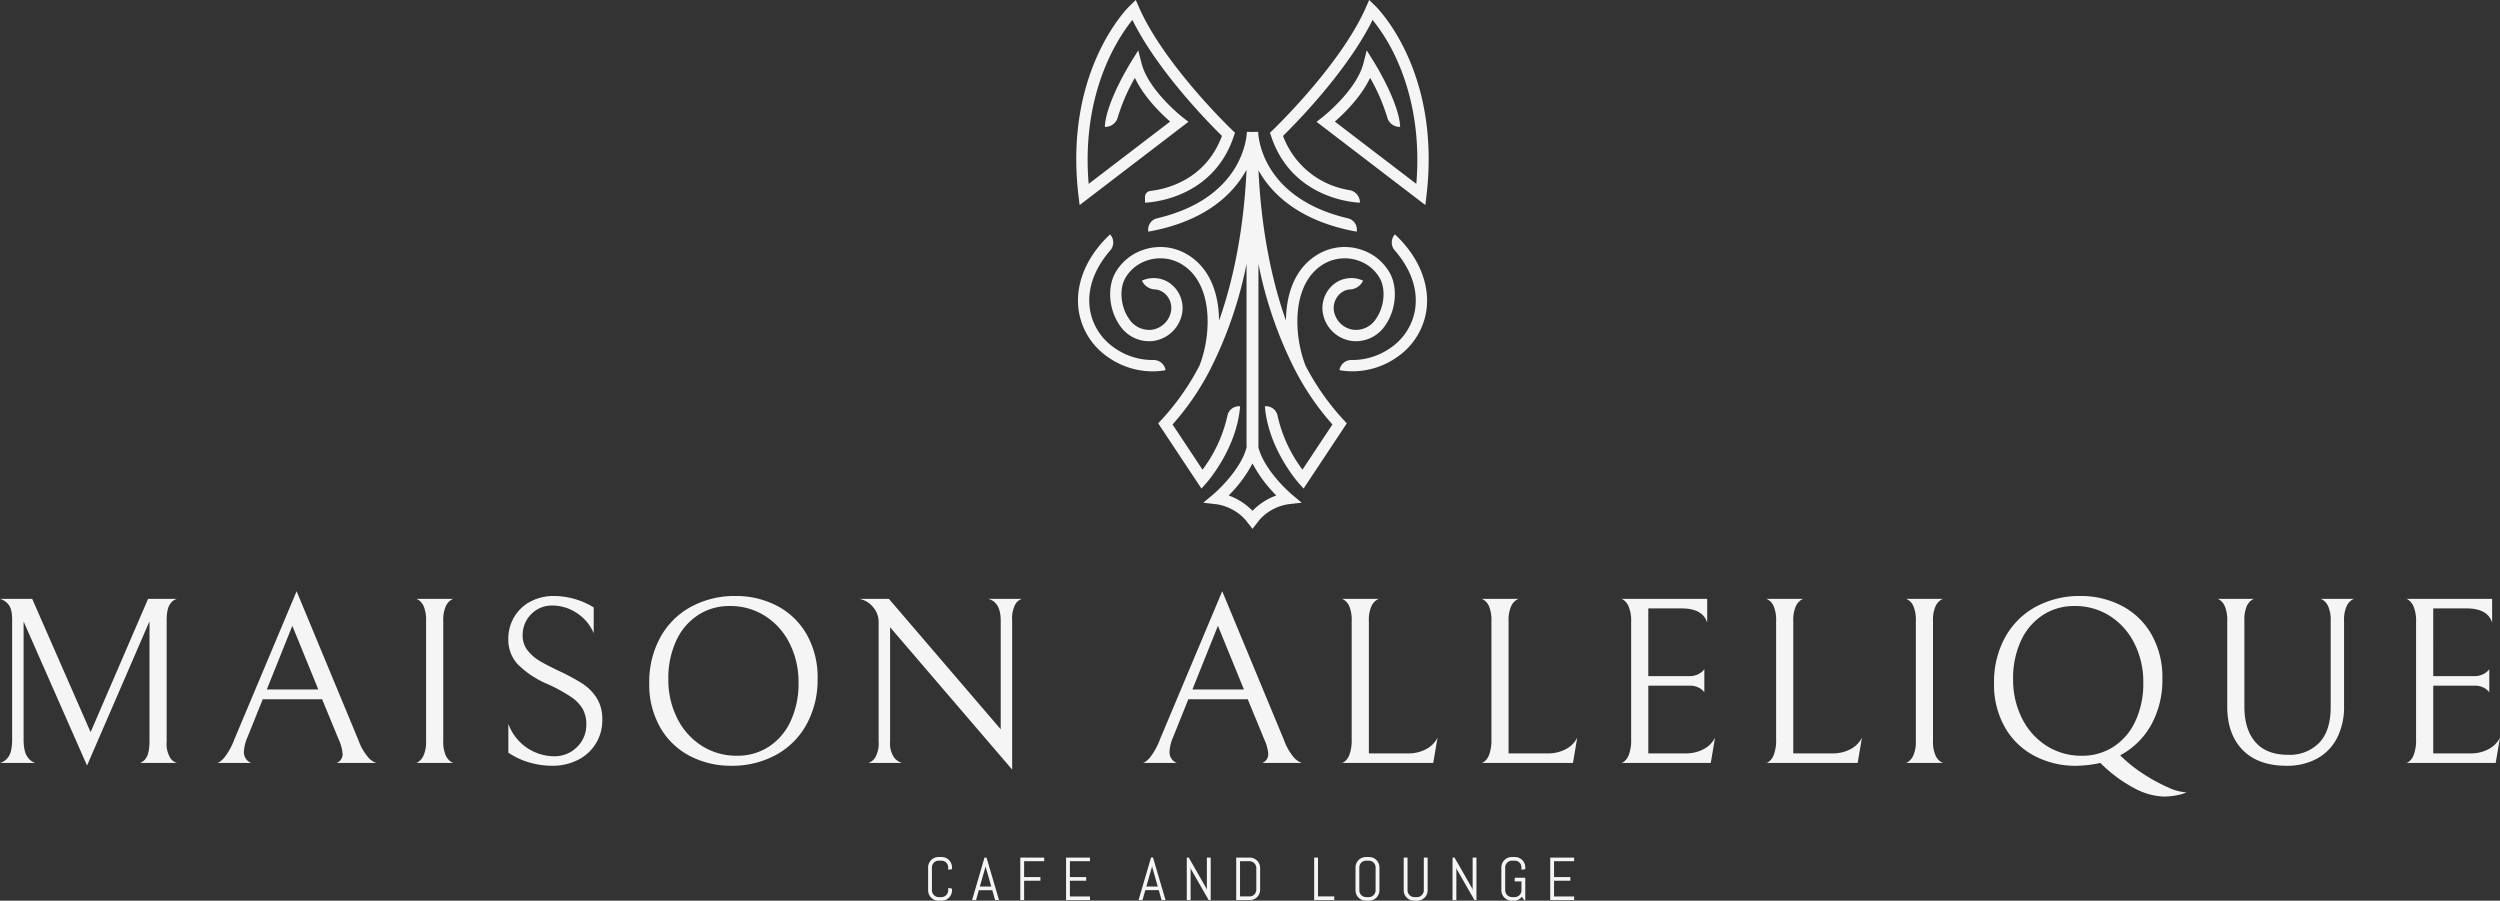 <svg xmlns="http://www.w3.org/2000/svg" width="598.471" height="215.614" viewBox="0 0 598.471 215.614">
  <rect x="0" y="0" width="598.471" height="215.614" fill="#333333" stroke="none"/>
  <g id="Group_150" data-name="Group 150" transform="translate(0 0)">
    <g id="kkkk_1" transform="translate(257.656)">
      <path id="Path_174" data-name="Path 174" d="M2120.488,1158.714c-2.994-7.545-3.467-20.481,5.008-24.737a9.988,9.988,0,0,1,7.728-.406,9.294,9.294,0,0,1,5.129,4.375c1.345,2.616.939,6.657-.94,9.4a5.724,5.724,0,0,1-5.437,2.744,5.45,5.45,0,0,1-4.721-4.6,4.583,4.583,0,0,1,1.788-4.292,3.941,3.941,0,0,1,2.113-.774,3.586,3.586,0,0,0,3.088-2.1,6.745,6.745,0,0,0-6.8.69,7.359,7.359,0,0,0-2.877,6.783,8.143,8.143,0,0,0,7.124,6.987,8.445,8.445,0,0,0,7.96-3.9c2.44-3.557,2.91-8.674,1.115-12.166a12.044,12.044,0,0,0-6.62-5.686,12.575,12.575,0,0,0-9.86.534c-6.184,3.105-8.456,9.692-8.5,16.335-4.752-13.412-6.186-27.252-6.579-35.993q.317.572.684,1.155c3.051,4.852,9.486,11.139,22.823,13.535a2.775,2.775,0,0,0-2.082-3.194c-20-4.677-21.4-18.705-21.49-20.482-.006-.132-.011-.213-.012-.222l-1.409.024-1.3-.024c0,.008,0,.085-.008.211-.093,1.749-1.468,15.809-21.495,20.493a2.772,2.772,0,0,0-2.08,3.194c13.85-2.487,20.406-9.162,23.509-14.813v.049c-.386,8.738-1.815,22.617-6.582,36.069-.041-6.644-2.314-13.23-8.5-16.336a12.569,12.569,0,0,0-9.86-.534,12.038,12.038,0,0,0-6.619,5.686c-1.795,3.493-1.326,8.609,1.115,12.166a8.429,8.429,0,0,0,7.959,3.9,8.141,8.141,0,0,0,7.124-6.988,7.358,7.358,0,0,0-2.877-6.783,6.745,6.745,0,0,0-6.8-.69,3.587,3.587,0,0,0,3.09,2.1,3.944,3.944,0,0,1,2.111.774,4.586,4.586,0,0,1,1.79,4.292,5.454,5.454,0,0,1-4.721,4.6,5.728,5.728,0,0,1-5.437-2.744c-1.881-2.74-2.286-6.781-.941-9.4a9.3,9.3,0,0,1,5.129-4.376,9.99,9.99,0,0,1,7.729.406c8.476,4.256,8,17.2,5,24.743a59.376,59.376,0,0,1-9.125,12.979l-.735.782,10.355,15.62,1.168-1.318c.3-.337,7.313-8.351,8.085-18.373l-.077-.006a2.815,2.815,0,0,0-2.966,2.3,33.558,33.558,0,0,1-5.956,12.873l-7.17-10.817a63.1,63.1,0,0,0,8.847-12.843l.013.006.049-.122a98.3,98.3,0,0,0,8.8-25.471v43.507l.027.257c.007.021.007.035.014.054-1.469,5.789-7.91,11.26-7.976,11.314l-2.425,2.032,3.142.352a11.668,11.668,0,0,1,6.92,3.7l1.077,1.367.649.827.645-.827,1.074-1.374a11.572,11.572,0,0,1,6.919-3.7l3.143-.352-2.424-2.032c-.068-.054-6.506-5.525-7.969-11.314,0-.021.006-.033.006-.055l.027-.128v-43.645a98.312,98.312,0,0,0,8.805,25.48c.018.04.033.083.05.122l.014-.006a62.987,62.987,0,0,0,8.847,12.843l-7.172,10.817a33.587,33.587,0,0,1-5.956-12.873,2.816,2.816,0,0,0-2.967-2.3l-.076.006c.771,10.021,7.787,18.036,8.084,18.373L2120,1188.1l10.354-15.62-.736-.782A59.367,59.367,0,0,1,2120.488,1158.714Zm-7.01,31.036a14.987,14.987,0,0,0-5.7,3.677,15.089,15.089,0,0,0-5.708-3.677,31.527,31.527,0,0,0,5.708-7.665A31.3,31.3,0,0,0,2113.478,1189.75Z" transform="translate(-2065.596 -1071.142)" fill="#f5f5f5"/>
      <path id="Path_175" data-name="Path 175" d="M2573.94,756.483a3.014,3.014,0,0,0-2.481-3,20.292,20.292,0,0,1-15.928-12.982c2.974-2.915,15.343-15.431,21.438-27.769a43.78,43.78,0,0,1,5.726,9.368c2.842,6.206,5.88,16.312,4.741,29.887l-19.5-14.913c2.136-1.868,6.269-5.861,8.437-10.468a45.181,45.181,0,0,1,4.1,9.456,3.057,3.057,0,0,0,3.094,2.277c-.234-5.8-6.074-15.223-6.324-15.621l-1.678-2.691-.783,3.073c-1.663,6.538-9.766,12.886-9.847,12.949l-1.387,1.078,26.053,19.931.277-2.364c3.473-29.682-11.682-44.747-12.327-45.373l-1.4-1.354-.783,1.782c-6.1,13.85-22.181,29.247-22.343,29.4l-.622.592.27.815C2557.849,756.158,2573.781,756.482,2573.94,756.483Z" transform="translate(-2506.043 -707.968)" fill="#f5f5f5"/>
      <path id="Path_176" data-name="Path 176" d="M2773.77,1409.98l0,0a2.863,2.863,0,0,0-.039,3.842c2.564,2.939,5.779,7.978,4.869,14.083a13.783,13.783,0,0,1-5.77,9.162,15.869,15.869,0,0,1-9.427,2.984,2.865,2.865,0,0,0-2.891,2.337l-.017.092a17.513,17.513,0,0,0,3.129.28,18.59,18.59,0,0,0,10.785-3.492,16.468,16.468,0,0,0,6.871-10.964C2782.217,1421.983,2779.482,1415.3,2773.77,1409.98Z" transform="translate(-2697.493 -1353.872)" fill="#f5f5f5"/>
      <path id="Path_177" data-name="Path 177" d="M1973.048,757.042l26.053-19.932-1.388-1.078c-.081-.063-8.184-6.411-9.847-12.949l-.782-3.074-1.678,2.692c-.249.4-6.09,9.822-6.325,15.62a3.058,3.058,0,0,0,3.095-2.277,45.246,45.246,0,0,1,4.1-9.455c2.169,4.608,6.3,8.6,8.437,10.467l-19.5,14.913c-1.828-21.79,7.052-35.028,10.47-39.248,6.1,12.335,18.461,24.849,21.434,27.761-3.972,10.712-13.607,12.779-17.134,13.177a1.444,1.444,0,0,0-1.287,1.449l.012,1.354c.161,0,16.092-.326,21.26-15.924l.271-.815-.623-.592c-.162-.154-16.24-15.543-22.343-29.4l-.785-1.781-1.4,1.354c-.646.626-15.8,15.692-12.327,45.373Z" transform="translate(-1972.255 -707.95)" fill="#f5f5f5"/>
      <path id="Path_178" data-name="Path 178" d="M1998.123,1442.393a2.868,2.868,0,0,0-2.892-2.337,15.856,15.856,0,0,1-9.429-2.985,13.776,13.776,0,0,1-5.768-9.163c-.912-6.1,2.305-11.143,4.869-14.082a2.863,2.863,0,0,0-.04-3.842l0,0c-5.711,5.323-8.447,12-7.5,18.327a16.467,16.467,0,0,0,6.871,10.965,18.593,18.593,0,0,0,10.785,3.492,17.568,17.568,0,0,0,3.129-.28Z" transform="translate(-1976.779 -1353.872)" fill="#f5f5f5"/>
    </g>
    <g id="Group_142" data-name="Group 142" transform="translate(222.181 205.163)">
      <g id="Group_146" data-name="Group 146" transform="translate(0 0)">
        <path id="Path_179" data-name="Path 179" d="M6.427,10.651h0a2.338,2.338,0,0,1-.2.974,2.385,2.385,0,0,1-.523.8,2.828,2.828,0,0,1-.8.538,2.492,2.492,0,0,1-.974.189H3.2a2.563,2.563,0,0,1-.974-.189,2.828,2.828,0,0,1-.8-.538,2.578,2.578,0,0,1-.538-.8A2.493,2.493,0,0,1,.7,10.651h0V5.186a2.455,2.455,0,0,1,.189-.959,2.578,2.578,0,0,1,.538-.8,2.474,2.474,0,0,1,.8-.538A2.563,2.563,0,0,1,3.2,2.7h.727A2.458,2.458,0,0,1,5.7,3.427a2.385,2.385,0,0,1,.523.8,2.3,2.3,0,0,1,.2.959h0v.422l-.916.131V5.186a1.505,1.505,0,0,0-.131-.625,1.65,1.65,0,0,0-.349-.523,1.7,1.7,0,0,0-.509-.349,1.707,1.707,0,0,0-.64-.116h-.64a1.781,1.781,0,0,0-.64.116,1.7,1.7,0,0,0-.509.349,1.381,1.381,0,0,0-.349.523,1.505,1.505,0,0,0-.131.625h0v5.465a1.67,1.67,0,0,0,.48,1.163,1.7,1.7,0,0,0,.509.349,1.607,1.607,0,0,0,.64.131h.64a1.541,1.541,0,0,0,.64-.131,1.7,1.7,0,0,0,.509-.349,1.9,1.9,0,0,0,.349-.523,1.541,1.541,0,0,0,.131-.64h0V10.1l.916.16Zm10.306,2.355-.669-2.369H12.837l-.669,2.369h-.945L14.2,2.831h.48l2.994,10.175ZM14.421,5.084l-1.337,4.68h2.733l-1.337-4.68-.029-.378ZM28.491,3.7H23.68V7.5h3.9v.872h-3.9v4.637h-.916V2.831h5.727Zm10.96,9.3H33.724V2.831h5.727V3.7H34.64V7.5h3.9v.872h-3.9v3.765h4.811Zm17.137,0-.669-2.369H52.693l-.669,2.369h-.945l2.98-10.175h.48l2.994,10.175ZM54.277,5.084,52.94,9.764h2.733l-1.337-4.68-.029-.378Zm14.07,7.922h-.48l-4.244-7.4-.087-.451v7.849H62.62V2.831h.48l4.244,7.428.087.422V2.831h.916ZM80.179,10.52h0a2.563,2.563,0,0,1-.189.974,2.628,2.628,0,0,1-.538.785,2.282,2.282,0,0,1-.8.538,2.493,2.493,0,0,1-.974.189H74.452V2.831h3.227a2.338,2.338,0,0,1,.974.2,2.282,2.282,0,0,1,.8.538,2.578,2.578,0,0,1,.538.8,2.492,2.492,0,0,1,.189.974h0Zm-.916,0V5.345a1.67,1.67,0,0,0-.48-1.163,1.7,1.7,0,0,0-.509-.349,1.607,1.607,0,0,0-.64-.131H75.368v8.43h2.268a1.781,1.781,0,0,0,.64-.116,1.7,1.7,0,0,0,.509-.349,1.381,1.381,0,0,0,.349-.523,1.505,1.505,0,0,0,.131-.625Zm18.663,2.486H93.115V2.831h.916v9.3h3.9Zm10.814-2.355h0a2.338,2.338,0,0,1-.2.974,2.385,2.385,0,0,1-.523.8,2.828,2.828,0,0,1-.8.538,2.493,2.493,0,0,1-.974.189h-.727a2.563,2.563,0,0,1-.974-.189,2.828,2.828,0,0,1-.8-.538,2.579,2.579,0,0,1-.538-.8,2.492,2.492,0,0,1-.189-.974h0V5.186a2.455,2.455,0,0,1,.189-.959,2.579,2.579,0,0,1,.538-.8,2.474,2.474,0,0,1,.8-.538,2.563,2.563,0,0,1,.974-.189h.727a2.457,2.457,0,0,1,1.773.727,2.385,2.385,0,0,1,.523.8,2.3,2.3,0,0,1,.2.959h0Zm-.916,0V5.186a1.505,1.505,0,0,0-.131-.625,1.649,1.649,0,0,0-.349-.523,1.7,1.7,0,0,0-.509-.349,1.781,1.781,0,0,0-.64-.116h-.64a1.781,1.781,0,0,0-.64.116,1.7,1.7,0,0,0-.509.349,1.381,1.381,0,0,0-.349.523,1.505,1.505,0,0,0-.131.625h0v5.465a1.669,1.669,0,0,0,.48,1.163,1.7,1.7,0,0,0,.509.349,1.607,1.607,0,0,0,.64.131h.64a1.607,1.607,0,0,0,.64-.131,1.7,1.7,0,0,0,.509-.349,1.9,1.9,0,0,0,.349-.523,1.54,1.54,0,0,0,.131-.64Zm12.457,0h0a2.492,2.492,0,0,1-.189.974,2.578,2.578,0,0,1-.538.8,2.827,2.827,0,0,1-.8.538,2.493,2.493,0,0,1-.974.189h-.727a2.563,2.563,0,0,1-.974-.189,2.828,2.828,0,0,1-.8-.538,2.579,2.579,0,0,1-.538-.8,2.493,2.493,0,0,1-.189-.974h0V2.831h.916v7.82a1.541,1.541,0,0,0,.131.64,1.9,1.9,0,0,0,.349.523,1.649,1.649,0,0,0,.523.349,1.505,1.505,0,0,0,.625.131h.64a1.541,1.541,0,0,0,.64-.131,1.7,1.7,0,0,0,.509-.349,1.9,1.9,0,0,0,.349-.523,1.541,1.541,0,0,0,.131-.64h0V2.831h.916Zm11.686,2.355h-.48l-4.244-7.4-.087-.451v7.849h-.916V2.831h.48l4.244,7.428.087.422V2.831h.916Zm11.686-5.349v5.349h-.291l-.523-.814a2.338,2.338,0,0,1-.814.7,2.179,2.179,0,0,1-1.061.262h-.523a2.493,2.493,0,0,1-.974-.189,2.578,2.578,0,0,1-.8-.538,2.282,2.282,0,0,1-.538-.8,2.338,2.338,0,0,1-.2-.974h0V5.186a2.3,2.3,0,0,1,.2-.959,2.282,2.282,0,0,1,.538-.8,2.282,2.282,0,0,1,.8-.538,2.493,2.493,0,0,1,.974-.189h.727a2.455,2.455,0,0,1,.959.189,2.282,2.282,0,0,1,.8.538,2.282,2.282,0,0,1,.538.8,2.456,2.456,0,0,1,.189.959h0v.422l-.916.131V5.186a1.667,1.667,0,0,0-.116-.625,1.6,1.6,0,0,0-.872-.872,1.667,1.667,0,0,0-.625-.116h-.64a1.707,1.707,0,0,0-.64.116,1.9,1.9,0,0,0-.523.349,1.65,1.65,0,0,0-.349.523,1.5,1.5,0,0,0-.131.625h0v5.465a1.54,1.54,0,0,0,.131.64,1.6,1.6,0,0,0,.872.872,1.54,1.54,0,0,0,.64.131h.64a1.505,1.505,0,0,0,.625-.131,1.65,1.65,0,0,0,.523-.349,1.9,1.9,0,0,0,.349-.523,1.707,1.707,0,0,0,.116-.64h0V8.529h-1.613V7.657Zm11.7,5.349h-5.727V2.831h5.727V3.7h-4.811V7.5h3.9v.872h-3.9v3.765h4.811Z" transform="translate(-0.7 -2.7)" fill="#f5f5f5"/>
      </g>
    </g>
    <g id="Group_143" data-name="Group 143" transform="translate(0 141.535)">
      <g id="Group_148" data-name="Group 148" transform="translate(0 0)">
        <path id="Path_180" data-name="Path 180" d="M58.872,47.057H50.025a2.659,2.659,0,0,0,1.484-1.227q.8-1.113.8-4.138h0V13.152L37.354,47.685,22.171,13.209v28.2q0,3.082,1,4.309a3.249,3.249,0,0,0,1.8,1.341H16.52A3.364,3.364,0,0,0,18.4,45.772q1.027-1.17,1.027-4.367h0v-28.6q0-2.74-.97-3.767A4.032,4.032,0,0,0,16.52,7.787h7.706L38.21,39.694,51.966,7.787h6.907a2.833,2.833,0,0,0-1.6,1.2q-.856,1.084-.856,4h0V41.92a6.614,6.614,0,0,0,.856,3.938,2.833,2.833,0,0,0,1.6,1.2Zm34.761-15.24H79.421l-3.653,9.076a9.747,9.747,0,0,0-.856,3.482h0a2.752,2.752,0,0,0,1.712,2.683H68.462q.571,0,1.655-1.142a16.387,16.387,0,0,0,2.511-4.509h0L87.526,5.96l14.783,35.617a13,13,0,0,0,2.426,4.224,4.208,4.208,0,0,0,1.855,1.256H97.115a2.231,2.231,0,0,0,1.427-2.112h0a9.946,9.946,0,0,0-.913-3.425h0Zm-13.242-2.34H92.72L86.5,14.236Zm35.617,17.58q0,.171.685-.257a3.779,3.779,0,0,0,1.256-1.6,8.154,8.154,0,0,0,.571-3.453h0V13.095a8.536,8.536,0,0,0-.542-3.453,3.4,3.4,0,0,0-1.227-1.57q-.685-.4-.685-.285h9.076q0-.114-.685.285a3.554,3.554,0,0,0-1.256,1.57,8.153,8.153,0,0,0-.571,3.453h0V41.748A8.153,8.153,0,0,0,123.2,45.2a3.554,3.554,0,0,0,1.256,1.57q.685.4.685.285h-9.133Zm32.82.685a19.629,19.629,0,0,1-5.708-.828,17.682,17.682,0,0,1-4.909-2.312h0V37.7a11.744,11.744,0,0,0,10.9,7.763h0a7.567,7.567,0,0,0,5.537-2.2,7.353,7.353,0,0,0,2.226-5.451h0a7.335,7.335,0,0,0-.885-3.71,9.175,9.175,0,0,0-2.825-2.882,39.139,39.139,0,0,0-5.48-3h0a22.407,22.407,0,0,1-7.221-4.766,8.638,8.638,0,0,1-2.255-6.022h0a10.093,10.093,0,0,1,1.456-5.394,9.845,9.845,0,0,1,3.938-3.653A11.687,11.687,0,0,1,149.057,7.1h0a17.9,17.9,0,0,1,5.023.713,18.256,18.256,0,0,1,4.566,2.026h0v6.165a10.631,10.631,0,0,0-4.138-4.88,10.457,10.457,0,0,0-5.622-1.741h0a6.894,6.894,0,0,0-5.251,2.112,7.059,7.059,0,0,0-2,5.023h0a5.657,5.657,0,0,0,1.2,3.625,10.547,10.547,0,0,0,2.94,2.54q1.741,1.027,4.88,2.511h0a51.435,51.435,0,0,1,5.251,2.854,11.307,11.307,0,0,1,3.425,3.425,9.239,9.239,0,0,1,1.37,5.137h0a10.505,10.505,0,0,1-5.965,9.789,13.138,13.138,0,0,1-5.908,1.341Zm23.117-19.863a22.071,22.071,0,0,1,2.6-10.788,18.386,18.386,0,0,1,7.306-7.363A21.954,21.954,0,0,1,192.722,7.1h0a21.1,21.1,0,0,1,9.618,2.255,17.427,17.427,0,0,1,7.192,6.764,20.666,20.666,0,0,1,2.711,10.845h0a22.071,22.071,0,0,1-2.6,10.788,18.386,18.386,0,0,1-7.306,7.363,21.954,21.954,0,0,1-10.874,2.626h0a21.1,21.1,0,0,1-9.618-2.255,17.427,17.427,0,0,1-7.192-6.764,20.666,20.666,0,0,1-2.711-10.845Zm35.731-.057a20.359,20.359,0,0,0-2.14-9.389,16.413,16.413,0,0,0-5.879-6.564A15.4,15.4,0,0,0,191.238,9.5h0a13.678,13.678,0,0,0-7.62,2.169A14.552,14.552,0,0,0,178.4,17.8a21.269,21.269,0,0,0-1.884,9.218h0a20.359,20.359,0,0,0,2.14,9.389,16.413,16.413,0,0,0,5.879,6.564,15.4,15.4,0,0,0,8.419,2.369h0a13.677,13.677,0,0,0,7.62-2.169,14.552,14.552,0,0,0,5.223-6.136,21.269,21.269,0,0,0,1.884-9.218ZM253.112,7.787h8.048a2.8,2.8,0,0,0-1.57,1.284,7.225,7.225,0,0,0-.771,3.91h0V48.655L229.6,14.579V41.92a5.907,5.907,0,0,0,.97,3.853,3.524,3.524,0,0,0,1.884,1.284H224.4a3.007,3.007,0,0,0,1.627-1.284,6.814,6.814,0,0,0,.828-3.91h0V13.323a5.444,5.444,0,0,0-1.313-3.539,5.589,5.589,0,0,0-3.311-2h7.078l26.77,31.222V12.981q0-4.4-2.968-5.194Zm62.1,24.03H301l-3.653,9.076a9.747,9.747,0,0,0-.856,3.482h0a2.752,2.752,0,0,0,1.712,2.683h-8.162q.571,0,1.655-1.142a16.388,16.388,0,0,0,2.511-4.509h0l14.9-35.446,14.783,35.617a12.994,12.994,0,0,0,2.426,4.224,4.207,4.207,0,0,0,1.855,1.256H318.7a2.23,2.23,0,0,0,1.427-2.112h0a9.947,9.947,0,0,0-.913-3.425h0Zm-13.242-2.34H314.3l-6.222-15.24ZM340.1,13.095a8.536,8.536,0,0,0-.542-3.453,3.4,3.4,0,0,0-1.227-1.57q-.685-.4-.685-.285h9.076q0-.114-.685.285a3.555,3.555,0,0,0-1.256,1.57,8.155,8.155,0,0,0-.571,3.453h0V44.774h9.361a8.8,8.8,0,0,0,4.424-1.056,6.27,6.27,0,0,0,2.654-2.711h0l-1.028,6.05H337.645q0,.171.685-.257a3.614,3.614,0,0,0,1.227-1.712,10.013,10.013,0,0,0,.542-3.739h0Zm33.448,0a8.536,8.536,0,0,0-.542-3.453,3.4,3.4,0,0,0-1.227-1.57q-.685-.4-.685-.285h9.075q0-.114-.685.285a3.554,3.554,0,0,0-1.256,1.57,8.154,8.154,0,0,0-.571,3.453h0V44.774h9.361a8.8,8.8,0,0,0,4.424-1.056,6.269,6.269,0,0,0,2.654-2.711h0l-1.028,6.05H371.094q0,.171.685-.257a3.614,3.614,0,0,0,1.227-1.712,10.013,10.013,0,0,0,.542-3.739h0ZM426.06,47.057H404.542q0,.171.685-.257a3.614,3.614,0,0,0,1.227-1.712A10.014,10.014,0,0,0,407,41.349h0V13.323a9.165,9.165,0,0,0-.542-3.567,3.824,3.824,0,0,0-1.227-1.684q-.685-.457-.685-.285H425.2v5.708q-1.027-3.425-6.164-3.425h-7.934V26.28h9.818a4.586,4.586,0,0,0,1.941-.371,4.207,4.207,0,0,0,1.2-.771,3.208,3.208,0,0,0,.457-.514h0v5.537a3.209,3.209,0,0,0-.457-.514,3.879,3.879,0,0,0-1.17-.742,4.71,4.71,0,0,0-1.912-.342h-9.875v16.21h8.9a8.8,8.8,0,0,0,4.424-1.056,6.27,6.27,0,0,0,2.654-2.711h0ZM441.7,13.095a8.535,8.535,0,0,0-.542-3.453,3.4,3.4,0,0,0-1.227-1.57q-.685-.4-.685-.285h9.076q0-.114-.685.285a3.554,3.554,0,0,0-1.256,1.57,8.152,8.152,0,0,0-.571,3.453h0V44.774h9.361a8.8,8.8,0,0,0,4.424-1.056,6.269,6.269,0,0,0,2.654-2.711h0l-1.027,6.05H439.246q0,.171.685-.257a3.613,3.613,0,0,0,1.227-1.712,10.012,10.012,0,0,0,.542-3.739h0Zm30.937,33.962q0,.171.685-.257a3.779,3.779,0,0,0,1.256-1.6,8.152,8.152,0,0,0,.571-3.453h0V13.095a8.536,8.536,0,0,0-.542-3.453,3.4,3.4,0,0,0-1.227-1.57q-.685-.4-.685-.285h9.076q0-.114-.685.285a3.554,3.554,0,0,0-1.256,1.57,8.152,8.152,0,0,0-.571,3.453h0V41.748a8.152,8.152,0,0,0,.571,3.453,3.554,3.554,0,0,0,1.256,1.57q.685.4.685.285h-9.133ZM493.87,27.878a22.072,22.072,0,0,1,2.6-10.788,18.386,18.386,0,0,1,7.306-7.363A21.954,21.954,0,0,1,514.647,7.1h0a21.1,21.1,0,0,1,9.618,2.255,17.427,17.427,0,0,1,7.192,6.764,20.665,20.665,0,0,1,2.711,10.845h0A22.087,22.087,0,0,1,531.513,37.9a18.2,18.2,0,0,1-7.449,7.335h0a33.772,33.772,0,0,0,5.594,4.481,39.831,39.831,0,0,0,5.879,3.2,11.823,11.823,0,0,0,4.11,1.17h.342a10.466,10.466,0,0,1-2.511.742,16.589,16.589,0,0,1-3.025.285h0a15.96,15.96,0,0,1-6.992-2,33.628,33.628,0,0,1-8.134-6.05h0a29.024,29.024,0,0,1-5.936.685h0a21.1,21.1,0,0,1-9.618-2.255,17.427,17.427,0,0,1-7.192-6.764,20.667,20.667,0,0,1-2.711-10.845Zm35.731-.057a20.36,20.36,0,0,0-2.141-9.389,16.412,16.412,0,0,0-5.879-6.564A15.4,15.4,0,0,0,513.163,9.5h0a13.678,13.678,0,0,0-7.62,2.169A14.553,14.553,0,0,0,500.32,17.8a21.269,21.269,0,0,0-1.884,9.218h0a20.36,20.36,0,0,0,2.14,9.389,16.414,16.414,0,0,0,5.879,6.564,15.4,15.4,0,0,0,8.419,2.369h0a13.678,13.678,0,0,0,7.62-2.169,14.553,14.553,0,0,0,5.223-6.136,21.27,21.27,0,0,0,1.884-9.218Zm48.06-14.726v20.32a16.289,16.289,0,0,1-1.712,7.734,11.658,11.658,0,0,1-4.823,4.909,14.936,14.936,0,0,1-7.221,1.684h0q-6.792,0-10.5-3.767t-3.71-10.445h0V13.095a8.535,8.535,0,0,0-.542-3.453,3.5,3.5,0,0,0-1.2-1.57q-.656-.4-.657-.285h8.9q0-.114-.656.285a3.5,3.5,0,0,0-1.2,1.541,7.965,7.965,0,0,0-.542,3.311h0V33.529q0,5.537,2.654,8.562t7.791,3.025h0a9.825,9.825,0,0,0,7.477-2.882q2.74-2.882,2.74-8.533h0V13.095a8.153,8.153,0,0,0-.571-3.453,3.553,3.553,0,0,0-1.256-1.57q-.685-.4-.685-.285h8.219q0-.114-.685.285a3.555,3.555,0,0,0-1.256,1.57,8.154,8.154,0,0,0-.571,3.453Zm36.3,33.962H592.445q0,.171.685-.257a3.614,3.614,0,0,0,1.227-1.712,10.011,10.011,0,0,0,.542-3.739h0V13.323a9.162,9.162,0,0,0-.542-3.567,3.824,3.824,0,0,0-1.227-1.684q-.685-.457-.685-.285h20.662v5.708q-1.027-3.425-6.164-3.425h-7.934V26.28h9.818a4.587,4.587,0,0,0,1.941-.371,4.2,4.2,0,0,0,1.2-.771,3.188,3.188,0,0,0,.457-.514h0v5.537a3.188,3.188,0,0,0-.457-.514,3.877,3.877,0,0,0-1.17-.742,4.71,4.71,0,0,0-1.912-.342h-9.875v16.21h8.9a8.8,8.8,0,0,0,4.423-1.056,6.269,6.269,0,0,0,2.654-2.711h0Z" transform="translate(-16.52 -5.96)" fill="#f5f5f5"/>
      </g>
    </g>
  </g>
</svg>

